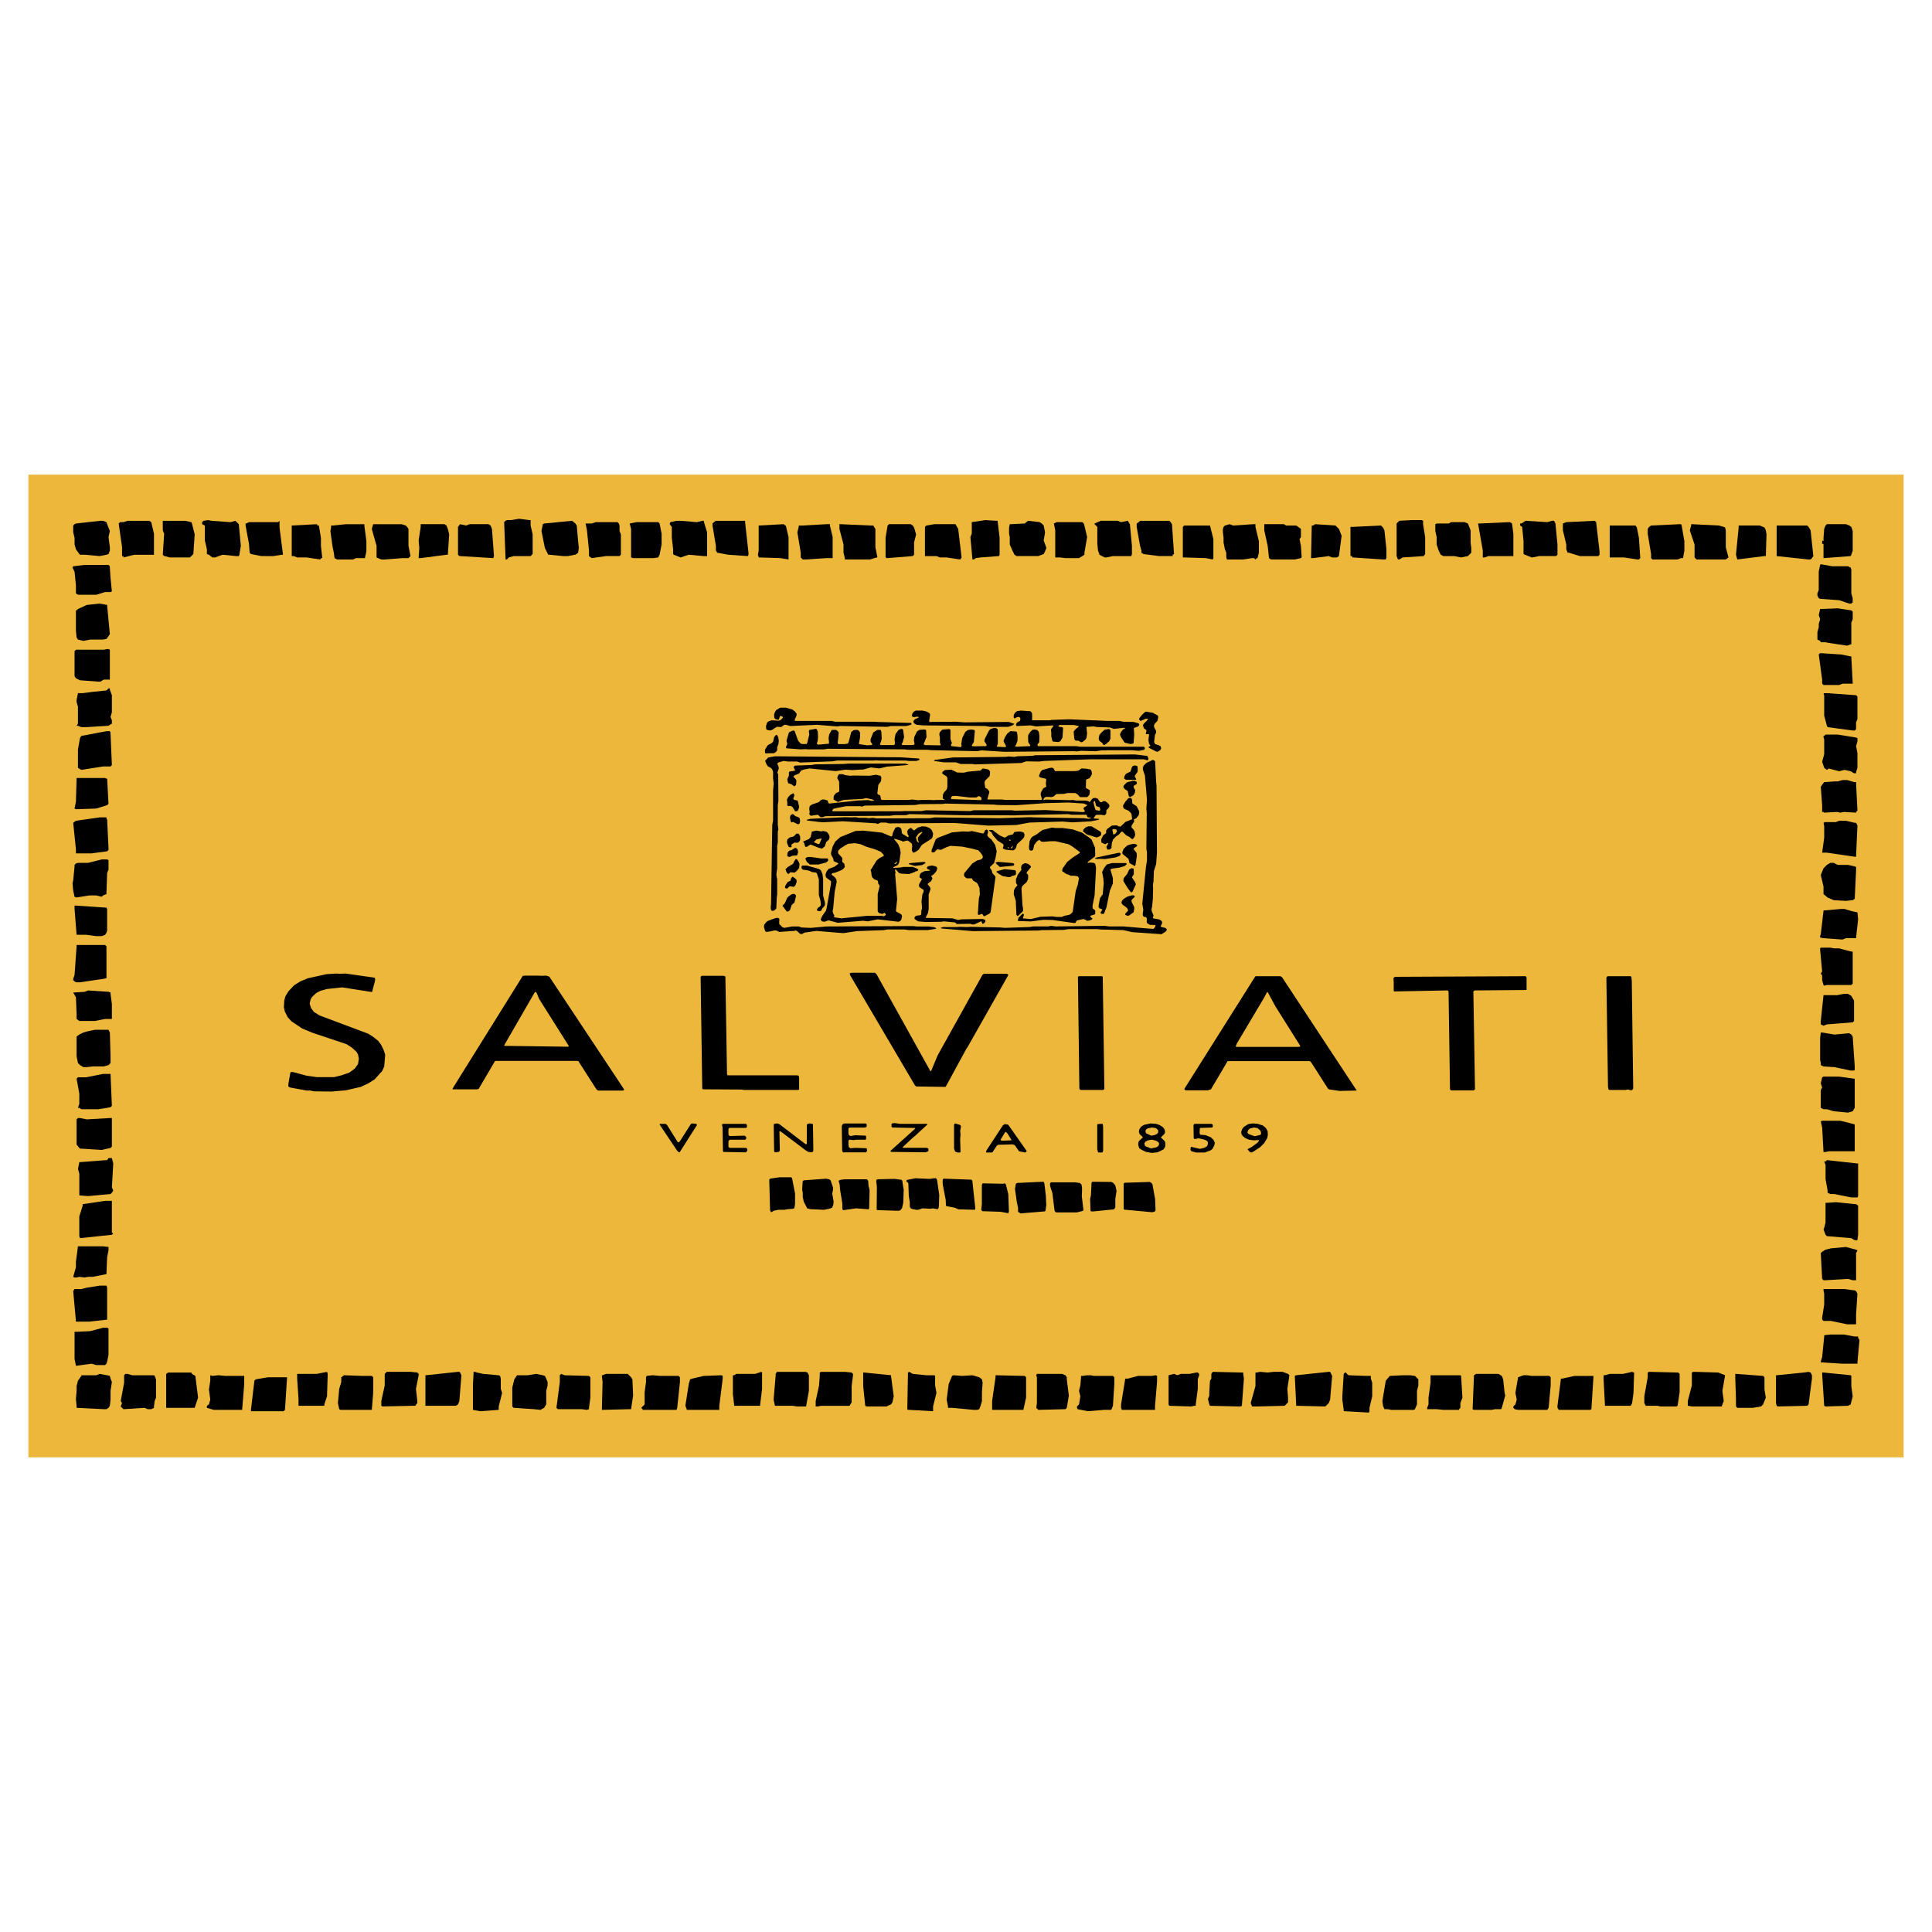 <svg xmlns="http://www.w3.org/2000/svg" width="2500" height="2500" viewBox="0 0 192.756 192.756"><g fill-rule="evenodd" clip-rule="evenodd"><path fill="#fff" d="M0 0h192.756v192.756H0V0z"/><path fill="#ecb73b" d="M189.922 145.4H2.834V47.355h187.088V145.4z"/><path d="M152.307 97.539v1.215l-.08.02-5.086.041-.082.041-.061.102.162 9.686-.02.061-.102.08h-2.229l-.102-.039-.041-.102-.143-9.666-.02-.102-.102-.061-5.248.102-.102-.041v-.932l-.02-.242V97.6l.061-.102.162-.041 12.947-.061.061.041.045.102zm8.025-.082l.039-.061h2.33l.061.061.041.385.143 10.74-.041.1-.061.062-.102.039-.305-.08-.283.041h-1.58l-.102-.062-.041-.242-.162-10.881.063-.102zm-35.055-.061h2.473l.16.102 7.438 11.285v.021l-1.682.039-.994-.141-.162-.061-1.682-2.635-.141-.141h-8.207l-1.662 2.814-.061.021-.242.08h-2.229l-.102-.08-.021-.061.102-.162 6.951-11.023.061-.058zm1.116 1.622l-.264.506-2.736 4.6-.102.264.041.061h6.18l.203-.02v-.102l-2.473-3.932-.709-1.316-.061-.102-.079.041zm-15.969-27.091h1.277l.344.081 1.055.02.506.142.061.142-.102.162-.404.142-.041.061.041.608-.061.851-.102.061-.203.041-.588-.142-.363-.547-.102-.264.102-.263.201-.243.244-.142-.182-.021-.973.102-.406-.142-1.275-.041-.346-.061-.648.04-.061.021.061.648-.061.445-.102.162-.303.243-.143.021-.264-.162h-.242l-.102-.041-.061-.162-.062-.709.225-.263.242-.183.061-.061-.061-.041-.445-.102h-1.439l-.102.102.061.081.264.021.102.041.041.061-.061.952-.203.345-.182.101-.467-.04h-.102l-.061-.102-.102-.405v-.445l-.039-.223.039-.102.162-.203.041-.081-.041-.061-1.682.102-.547-.102-1.316.061-.102-.021-.041-.101.082-.203.162-.101.162-.081.041-.224-.041-.101-.121-.081-.203.041-.184.102h-.061l-.061-.061v-.243l.121-.243.203-.162.385-.061.912.061.102.041.102.162.02.345-.02.324.061.041h1.682l.203-.041 1.762-.061 3.385.142.366.02zm3.912-.932l.688.122.324.182.184.102.02.162-.061.345-.305.324-.061.203.061.203.162.283v.162l-.121.264-.08.688.102.203.385.122.162.101.061.203-.102.182-.264.162-.162-.041-.709-.365-.041-.061.203-.142-.143-.203-.061-.365.061-.486-.02-.102h-.242l-.062-.02.062-.284v-.102l-.244-.162-.102-.304.082-.162.404-.405v-.081l-.08-.021-.162.021-.467.203-.102-.062-.041-.061v-.142l.244-.304.264-.263.163-.099zm-13.131 1.236l-.203.142-.404.142h-1.824l-.465-.081-6.161-.061-.709-.061-.223-.142-.081-.101v-.142l.142-.163.364-.162v-.081l-.202-.02-.223.061-.182-.061-.061-.081.04-.203.162-.223.203-.101h.669l.405.101.284.162.061.142-.101.669.041.061 2.654-.02.811.061 4.438-.041.525.182.04.021zm6.24 2.735l-.363-.021-6.85.061-2.33-.142-.385.081-4.559-.101-.466-.041h-1.966l-.304-.041-7.659-.061-.345.061h-1.58l-.264-.021-.506.021-1.398-.101-.021-.021-.04-.102.142-.304-.081-.345.243-.811.263-.142.203-.061.102.061.344.952.263.304.203.041h.385l.061-.102.203-.851-.04-.34.041-.102.061-.02.587-.102h.061l.142.263.02.506-.02.365-.081.284v.102l.142.061 1.054-.101v-.203l-.041-.365.061-.344.243-.446.101-.02h.345l.162.121.101.142-.061.709-.041.243v.102l.061.102h.648l.263-.041.081-.061.061-.183.244-.932.263-.183.344-.02.162.101.102.162v.507l-.102.547v.102l.102.02.709.102.446-.021.061-.041v-.061l-.162-.243v-.242l.263-.669.405-.263h.243l.101.02.061.203.041.648-.081.304-.102.263.081.081h1.276l.102-.041.041-.101-.041-.465.102-.506.304-.405.264-.102.101.02.081.082.102.708-.142.527-.101.183v.061l.203.041h.811l.243-.041.021-.101-.061-.345.041-.324.264-.547.243-.162.507-.041.122.041.04.02.041.689-.284.709.041.061.101.041 1.378.021h.101l.081-.021-.081-.243v-.506l-.061-.345.061-.202.203-.223.203-.041.547-.041.102.082v.911l.142.405-.101.223.061.081.911.101.062-.04.04-.102-.04-.162.101-.608.304-.607.243-.183.345-.061.223.041.1.02.041.102-.102 1.094-.202.325.04.081.203.02 1.176-.02.061-.081v-.061l-.223-.345.02-.202.445-.871.143-.142.305-.101h.223l.102.04.08.061.021.243v1.216l-.102.263.039.041.811.04.062-.04-.021-.142-.203-.365v-.142l.162-.365.203-.304.305-.243.566.041.082.061.061.344v.506l-.143.405-.102.142.082.061 1.418-.061.02-.081-.201-.304-.021-.506.021-.223.201-.304.203-.202.203-.041.303.061.143.183.061.425-.02.587-.184.264v.061l.082.081h3.77l.445.061h6.322l.061.04.041.102v.061l-.082.102-.506.101-.771-.061h-2.369l-.203.02h-.406l-.566.081-1.479-.041-.395.059zm1.459 1.966l.041.264-.08.202-.162.244-.264.101-.082.062-.02.81.324.182.08.061-.039.405-.102.142-.143.122h-.627l-.102-.02-.203-.244-.244-.142h-.77l-.344.081-.77.021-.285.243-.201.061-.305-.02h-.264l-.162.101-.039.061-.041.102.041.041.201-.041 2.391.061.305-.02.344.061h.912l.244.041.162.101.061-.04.182-.243.123-.102.242-.02.203.061.242.344.162.021.143-.102h.223l.303.243.102.162v.102l-.102.203-.201.182v.162l-.021.203-.141.142h-.102l-.203-.041h-.506l-.102.041-.203.304.041.021.506.041.021.041-.123.061-.688.142-1.885.102-.973-.081-3.283.102-1.316.243-2.797.061-3.383-.263-6.524.041-.324-.081h-.507l-.281.133-.203-.061-3.303-.203-1.985.102-.446-.04-1.155-.143v-.061l.344-.101 3.485-.163.507.021.527-.021.344.061h.668l.344.041.365-.041.385.061 5.269-.021.526-.081 6.484.081 3.039-.102.447.021 4.902.081.467.061.242-.061v-.041l-.344-.061-.041-.081-.02-.121-.082-.041h-1.438l-.346-.061-4.822.102-.486.02-4.275-.02-.304.02-5.957-.122-.325.102H89.25l-.466.061-6.423.041-.304.101h-.202l-.203-.202-.061-.041-.688.102-.062-.041-.101-.122.04-.203-.04-.344.04-.243.203-.162.709-.243.202-.203.162-.061h.203l.304.101.102.264.061.04 2.837-.304 1.053-.041.345.081.223-.041v-.061l-.304-.081-.466-.102-.344.081-1.884.102-.366.124-.203.081-.203-.101-.243-.142v-.243l.041-.163.203-.243.263-.101.061-.122-.02-.912-.183-.344.041-.203.101-.162.102-.041h.263l.304.101.446.061.446-.02 1.52.02.628-.101.446.101.061.081.041.102-.041.365-.264.366-.102.851.061.101.182.061.061.081.061.325.081.081h2.695l.344-.041.567.061.365-.02h.892l.324.02.203-.02h.912l-.203-.142-.02-.101.02-.264.081-.203.304-.344.061-.244V77.6l-.102-.162-.243-.142-.162-.122v-.101l.041-.081.223-.163.648-.041.567.284.648.02.446-.101 1.075-.102h.141l.223-.203h.203l.406.101.141.183v.223l-.041.243-.465.466-.041.203.041.304.041.203.201.101.123.142.08.162-.203.709.021.041h1.418l.385.041h3.566l.08-.081-.039-.061-.102-.345V79.1l.242-.446.305-.162-.041-.344.041-.365-.041-.081-.061-.021-.445-.101-.162-.081v-.162l.162-.365.141-.142.711-.203.262-.041.162.081.143.264h1.965l.365-.041.305-.223.465.021.447.081.099.163zm-7.394-1.479l1.459-.041.324-.061 9.928-.081 1.195.142.102.061.02.081.041.203-.041.061-.061.04-.363-.101h-5.41l-4.559.162-.467.061-1.297-.02-.467.162-4.619.142-.283-.041h-1.176l-.466-.163h-1.195l-.973-.142v-.061l.061-.04 1.804-.243 5.227-.061.346-.041.566.041.304-.06zm-.102 4.882l-1.885-.02-.344-.041-4.864-.102-.304.041-2.229.02-.466.081-5.045.061-.264.101-.162-.041h-1.459l-1.215.243-.142.162.041.081.061.02h6.788l.304-.02h1.702l.466-.081 4.417.081.344-.081h3.811l.303.041 3.02-.061 3.748.203.203-.041v-.041l-.041-.101-.102-.162.041-.102.324-.202v-.061l-.102-.041-.201-.102-1.582-.101-2.289.061-2.877.205zm7.699-.222l.102.426.102.283.102.021.264.041.08-.041.02-.061-.061-.243-.303-.102-.061-.061-.082-.345-.02-.102h-.082l-.061.081v.103zm-3.14 2.492l1.055.142.932.325.648.445.303.244.346.811.02.668-.02.203-.709.547-.041.061.061.041.182-.041.406.041.121.101.082.405-.143 2.735-.203 1.013v.264l.062.061.182.142.02.061v.284l-.02.061-.445.142-.041.02.041.102.162.142.039.041-.061.061-.203.101-.283.041-.162-.101-.203-.081-.648.142-.162.244-.1.02-2.168-.304-.912-.02-1.236.162-1.297-.041-.021-.061.062-.263.404-.405.102.021.041.101-.102.284.02.061.791.061.932-.223 1.195-.041.426.061h.506l.285-.122.426-.082.201-.101.184-.203.303-2.087.203-.608.121-.668-.061-.102-.061-.081-.344-.061h-.365l-.182-.101-.225-.061-.303-.203-.143-.101.041-.243.467-.668.506-.405.75-.486v-.101l-.709-.527-.406-.243-1.297-.304h-.506l-.709.061-.223-.021-.143-.142-.061-.041-.244.183-.242.324-.121.507-.203.081-.102-.041-.08-.102-.021-.243.061-.567.143-.304.162-.162.445-.243.305-.243.223-.162.951-.244.346.041h.667v-.005zm2.33-.041l.264-.122h.344l.852.507.102.122v.243l-.182.142-.264.101-.973-.304-.385-.304.039-.183.203-.202zm6.828-6.707l.123.102.1 2.046.041.385.041 6.687-.082 1.134-.223.689-.039 1.034-.062.385.021.304-.021.811v.203l-.08.831-.061.243.041.243.121.263.041.102-.062.263.021.041.588.102.201.101.102.142.021.102-.162.364.039.041.426.101.143.122v.102l-.102.142-.406.263-2.938-.205-.871-.202-2.27-.062-.344-.04h-2.857l-.486.081-2.188.021-.346.04-6.545.061-3.1-.263-.081-.041v-.021l.203-.081h1.358l.365-.021.648.021.406-.021 2.938.061.467.04 2.471-.081.346-.061h1.539l.244-.061.465.061 4.863-.061.486.061h1.418l2.898.243h.102l.162-.182.039-.162-.061-.041-.506-.021-.244-.142-.061-.102v-.405l-.102-.142h-.182l-.102-.122-.02-.203.061-.385-.102-.608.365-3.667.102-.649v-.81l-.061-.344.039-3.567-.039-.486.061-.831-.203-2.412-.203-.608v-.223l.082-.183.264-.263.646-.304.104.045zm-4.457-3.12l.102.082.02.061v.81l-.121.263-.283.244-.223.142-.082-.041-.102-.162-.303-.243-.061-.203.061-.344.182-.223.324-.304.385-.082h.101zm1.52 4.701l.162-.243.445-.223.123-.405.1-.142.203-.061.244.061.039.202v.365l-.283.405v.081l.143.263-.041.062h-.973l-.162-.102-.041-.061.041-.202zm1.214.567l.021.102v.101l-.324.203.02.183.102.162.041.101-.041.243-.121.223-.305.183h-.08l-.061-.041-.041-.061-.102-.486-.305-.203-.121-.162v-.101l.102-.162.264-.243.547-.142h.223l.181.1zm-.808 1.621l.201-.02.061.02.102.183v.304l.041.061.404.264.225.446.039.162-.061.284-.242.304-.244.122.041.203-.264.405v.203l.203.203.102.183.061.324-.061.203-.184.243-.121-.04-.242-.203-.264-.122-.406-.385h-.08l-.061.041-.203.243-.305.203-.303.324-.102.345-.041.466-.061.081-.102.061-.203.041-.061-.081-.08-.203.182-.325-.041-.081-.262.142-.346-.162-.041-.102v-.243l.184-.365.303-.243v-.264l.102-.142.467-.345.506-.02.162.101.203.021.486-.466.668-.264-.061-.507-.08-.142-.223-.203-.447-.203-.061-.102-.041-.202.244-.405.307-.346zm-1.258 3.121l-.201-.04-.162.061.1.486h.062l.162-.101.141-.183v-.061l-.061-.142-.041-.02zM87.467 72.028l3.445.101.02.081v.061l-.061.041-.446.122h-1.54l-.344.081-4.721-.081-.304.041-2.026-.162-2.634.122-.445-.122h-.163l-.304.223-.446-.021-.466.305-.182.061-.324-.061-.081-.082-.021-.304.122-.365.142-.102.304-.102.709.041.203-.082.203-.203v-.061l-.041-.061-.203-.081-.061.081-.101.304h-.163l-.202-.081-.081-.102-.021-.324.061-.202.142-.243.405-.243h.568l.648.182.263.203.162.223-.021.203-.142.304-.04.142.04.062h3.647l.365.081h3.83l.305.02zm3.1 4.235l.061.02-.021.041-2.107.162-.77.182-.852-.101-.728.203-1.114.061-.689-.041-.973.142-2.594-.264-.547.102-.304.101-.203.304-.405.162-.142.101-.021.061.203.203.101.183-.04.425-.162.142-.081-.041-.203-.162-.324-.101-.041-.101-.061-.305.162-.364v-.304l.041-.081.061-.021.506-.081v-.061l-.101-.203-.041-.101.081-.101.061-.041 1.662-.061.324-.061 2.877-.041.445-.04h5.694l.245.082zm.872-.345h-.77l-.344-.041H87.69l-.304-.021-.203.021h-3.647l-.466.081-3.242.122-.304-.102h-.912l-.446-.061-.506.162-.122.102.122.243.041.243-.142.406.081.203.021 2.654-.061.385v1.986l.061.445-.061.224v1.094l-.062.324v2.229l-.081.649.081.466v1.499l-.041.325-.041 1.054-.121.162-.183.102h-.102l-.061-.021-.061-.081-.041-.223.041-.344.121-7.902.081-.466v-2.938l.061-.75-.061-.466v-.688l-.081-.223-.121-.142-.345-.202-.142-.243-.102-.264.041-.061.264-.283.648-.122 12.563.101 1.823.122.061.081-.021.061-.279.098zm-2.087 6.646l.243-.061.203.061.122.142.08.446.061.061.506.304h.061l.041-.101-.102-.162-.061-.304.101-.183.223-.162h.081l.203.203.101.04.365-.284.405-.122.365.021.385.142.223.203.142.364-.061.344-.101.163-.953.607-.345.507-.304.203-.203.081-.061-.041-.101-.203.04-.446-.04-.223-.365-.284-.101-.02-.405.101-.243-.101-.608-.182-.041.04.405.507.183.466.061.385-.143.972-.121.243-.446.223-.041.081.689-.041.365-.061h.912l.405.162.142.102-.041.101-.061.061h-.142l-.162.102-.506.182-.811-.041-.202-.061-.305-.345h-.081l-.02.101.061.163-.041.203.203 2.472-.122 1.175.061.101.365.183.142.121.043.144-.081.345-.102.121-.162.081-2.087-.243-.993.202-.466-.061-2.533.203-.912-.244-.406.142-.243-.041-.122-.142v-.101l.162-.324.345-.486.061-.203.446-2.492v-.264l-.385-.283-.122-.122-.041-.243.102-.304.203-.264.547-.202.405-.284.021-.02-.021-.081-.385-.162-.061-.061-.041-.243-.2-.343-.02-.203.162-.628.264-.506.506-.446 1.5-.607.77-.041 1.884.203.912.385.101-.041.081-.344.162-.325.101-.183zm5.572-2.836l2.876.101.102-.02.021-.102v-.101l-.062-.081-.1-.061-.102-.041-.264.142h-.649l-1.378-.163-.344.021-.101.082-.041.101v.061l.042.061zm3.586 3.08l.061.061v.203l-.061.202v.081l.102.162.305.244.365.526.162.648-.123.669-.141.506-.406.385v.101l.162.223.082.304.264.284.039.101-.486 3.505-.121.142-.506.263-.082-.041-.102-.162-.061-.04-.264.101h-.1l-.041-.101.102-1.52.102-.426-.041-.648-.162-.365-.102-.142-.344-.202-.102-.142-.021-.061-.04-.04h-.507l-.162-.122-.102-.142.021-.243.811-.973.486-.304.404-.101.121-.142.041-.061-.041-.203-.223-.304-.199-.2-.609-.162-.993-.203-1.175-.081-.405.143-.547.263-.324-.061-.081.041-.264.264h-.203l-.061-.061.02-.203.385-.993.162-.162 1.459-.567 1.074-.101.607.02.305-.061 1.073.243h.102l.184-.344.121-.041.08.04zm2.351 1.053l-.121-.101-.082.02.041.082.061.02.101-.021zm-.568-.304l.305-.203.445-.101.162-.243.344-.041h.266l.303.081.102.203-.041.263-.162.203-.547.507-.121.405-.203.203h-.246l-.566-.061-.203-.081-.08-.061.08-.264-.039-.142-.568-.365-.445-.507-.143-.283-.203-.162-.061-.061.061-.04h.285l.729.546.445.203h.101v.001zm.406 1.074l-.143-.142-.02.041v.061l.102.041h.061v-.001zm.242 0l.061-.061.062-.203-.203.203v.061h.08zm-1.357 1.358l1.48.122.141.101-.061.142-.244.041-1.154.102-.404-.385v-.061l.242-.062zm-.162 1.012l.021-.081.789-.203 1.033.101.082.081.02.163-.02.203-.102.061-.305.081-.141.101h-.203l-.568-.101-.404-.243-.202-.163zm-6.018-.546l.101.142-.04.223-.102.182-.203.224-.263.182.142.223-.142.283-.345.264v.041l.243.304.041.203-.182.506v1.439l-.061.405-.243.486.101.02 2.573.041.567.162.345-.061 2.086-.041.244.081.041.101v.101l-.143.163-.102.041h-.041l-.1-.244h-.062l-.648.304h-.222l-.183-.061-1.337.02-.203-.162-1.094-.102-.264.041-1.56.021-.73-.061-.182-.101-.203-.162.041-.203.162-.101.344-.041.101-.041.041-.121v-.284l.061-.203v-.223l-.041-.507.081-.689.122-.263v-.203l-.405-.263-.061-.182.04-.162.264-.446-.041-.061-.162-.101-.041-.101v-.061l.081-.243.122-.101.284-.142.567-.061v-.041l-.263-.122-.041-.081v-.061l.061-.102.102-.04.344-.061.408.103zm-.061 6.22l-.81.122h-1.864l-.446-.062h-1.682l-.345.062-2.695.101-1.358.203-2.694-.223-1.155.162-.325.162-.182-.061-.203-.203-.162-.102-.203.041-1.479.101-.284-.142h-.223l-.446.102-.344.041-.102-.081-.121-.405.02-.223.243-.304.162-.101.486-.182.304-.102h.203l.122.102-.021.344.021.203.101.061.182.203.203.081.811-.142h.628l.284.102.912.04 1.581-.142 8.611-.041.365.041h1.155l.567.061.203.081.041.062-.061.038zm-1.357-9.665h-.061l-.284.162-.263.385.102.365.142.142h.061l-.102-.284v-.202l.142-.203.304-.324-.041-.041zm-2.492 2.938l-.243.203v.061l.102-.02.101-.081.041-.061v-.102h-.001zm2.857.142v.02l-.365.203-.709.081-.608-.183v-.061l.162-.041 1.398-.122.122.103zm-5.065-1.358l-.811-.243-.628-.264-.547-.102-.669.061-.344.182-.466.304-.203.223v.244l.405.445.02.061-.02.304.061.101.142.102.021.102.041.243-.162.202-.182.122-.608.244-.304.061-.061.081v.061l.304.243.162.223.041.243-.203 1.013-.142 1.581-.061.344.061.243.102.162-.021.203.729.101 2.512-.243h1.54l.203.041.142-.101.041-.061-.041-.102-.101-.081-.203.102h-.061l-.304-.102-.102-.162V89.19l.203-.811-.142-.203-.041-.264-.061-.081-.304-.101-.202-.203-.061-.162L86.92 87l-.061-.182.607-.973.304-.243.324-.162.081-.061V85.3l-.304-.325-.585-.243zm-2.493 12.461v-.102l.203-.039h2.27l.162.102 5.369 9.664.061.061.041-.02.648-1.561 4.477-8.043.143-.102h2.27l.102.039.061.062-.041.1-4.012 7.092-.162.244-2.006 3.688-.061.061-2.897-.041-.142-.121-6.484-11.021v-.063h-.002zm27.01-11.913l-.121.122-.385.142-1.033.162-.549-.02-.242.02-.223-.061v-.041l.203-.061 2.188-.466.102.02.061.081v.102h-.001zm.304-.588l.344-.325.264-.101.404-.081.203.041.102.061.041.041-.041.101-.305.203v.101l.283.365.021.284-.102.729-.061.284h-.061l-.508-.284-.1-.425-.609-.507v-.182l.125-.305zm-1.683 1.56l.508-.142h1.418l.061.081-.02.061-.203.162-.486.142-.729.101-.102.041-.082.061.244.851v.527l-.305.75-.344 1.662-.223.567-.041.062h-.203l-.102-.062v-.101l.162-.243-.02-.061-.283-.101-.061-.102v-.203l.141-.709.264-.365.102-1.094-.041-.506-.121-.629.203-.405.263-.345zm1.662 1.479l.061-.162.305-.365.203-.446.242-.142.203.041.02.203v.365l-.162.243v.101l.305.466.061.202-.324.709-.08.081-.123-.04-.303-.405-.406-.669v-.182h-.002zm-.203 2.331l.062-.203.201-.203.346-.203.404-.122h.223l.082.061v.102l-.283.264-.021.101v.102l.264.547v.203l-.061.304-.486.345h-.162l-.162-.082-.041-.101.305-.325-.061-.202-.143-.142-.365-.264-.102-.182zm-9.057-3.668l.041.102-.406.506-.039.102v.02l.141.142.021.142-.021.324-.141.284-.346.304-.102.122-.061.203.102 1.702.061.324-.02.243-.486.466h-.061l-.102-.102-.061-1.418-.203-.628.02-.385.082-.203.223-.263.041-.061-.143-.243v-.364l.203-.486.283-.365.061-.101-.039-.162.039-.243.143-.142.223-.101.305.081.242.2zm4.803 11.002h2.331l.061.061.162 11.145-.02.08-.102.062h-2.229l-.102-.041-.041-.102-.143-11.145.083-.06zm2.228 14.731h.102l.061.02.041.285v2.391l-.041.102-.061.061h-.283l-.123-.02-.08-.305v-2.432l.041-.082.343-.02zm5.491 0l.305.102.344.203.162.201.082.225-.041.242-.344.344-.021.062.162.141.203.203.061.162v.365l-.162.283-.303.162-.305.143-.566.061-.588-.102-.426-.203-.244-.162-.102-.305v-.201l.062-.203.404-.385-.102-.102-.223-.203-.08-.223.039-.242.162-.264.305-.203.648-.143.568.042zm-1.012.932l.506.244.305-.041.283-.121.121-.143v-.242l-.061-.061-.162-.143-.404-.061-.447.102-.141.102-.061.162.061.202zm-5.391 4.863l.061-.02 1.885.02.182.102.203.244.123.547-.123.809v.812l-.08.162-.061.061-2.027.201h-.242l-.061-.061-.041-1.176.08-.383.061-1.236.04-.082zm-1.052.244l.061.303v.406l-.021.465.162 1.398-.039.061-.203.061-.426.102h-1.965l-.143-.02-.102-.143-.223-1.783-.203-.607-.039-.283.039-.102.062-.061h2.43l.447.061.163.142zm-6.221-3.303l-.426-.609-.203-.08-1.459.041-.141.102-.426.648-.082.02h-.505l-.061-.02.061-.203 1.621-2.473.182-.143.264.041.102.041 1.824 2.594v.061l-.143.102-.608-.122zm-.162 3.16l2.533-.121.102.02.061.203.141 1.195.041.912-.08.566-.062.061-2.43.203-.162-.102-.082-.061v-.404l-.121-.547-.184-1.318.041-.264.041-.242.061-.061.1-.04zm14.021-3.646l.102-.162v-.143l-.041-.102-.244-.162-.404-.102-.406.061-.262.143-.102.162.061.244.08.061.527.201.506-.102.183-.099zm-.547 3.789l.264 1.479.039 1.094-.039.102-.102.061-.203.041-2.594-.242h-.162l-.08-.102v-2.492l.08-.102 2.533-.082.162.102.102.141zm-19.149-5.877l.041.102-.081.467.04.303-.04.508.04 1.256-.061.061h-.243l-.243-.102-.101-.305v-2.391l.101-.102.486.143.061.06zm4.52.649h-.062l-.465.77.02.061.182.041.871-.041v-.061l-.404-.648-.142-.122zm-15.562-.446l-.102.041-.041.061v.445l.041.203.163.102.486-.082 1.013.041.061.061v.242l-.041.102h-.932l-.304.041-.344-.041h-.061l-.081.102v.406l.041.242.102.061.061.041.486-.041 1.114.041.061.203-.041.102-.061.102h-2.29l-.081-.082-.02-.121-.041-2.412.101-.203.162-.061h2.107l.101.041.021.162-.021.143-.202.061h-1.458v-.003zm4.153-.101v-.244l.061-.061.243-.039.547.08h2.654l.081.02v.041l-1.256 1.156-.203.162-.973.91-.041.061.041.041h2.351l.101.041.081.061v.203l-.081.061-.202.082-3.405-.041-.101-.041v-.061l2.432-2.189.041-.08-.081-.02-2.188-.041-.061-.041-.041-.061zm.913 5.308l.101.02.061.082.142.912-.041 1.275-.122.549-.183.223-.203.039-2.046-.061-.102-.039.021-2.291-.061-.506v-.102l.04-.102.102-.041 1.682-.039.609.081zm.648.02l.811-.162 1.479.062.365-.062h.203l.081.062.061.201.203 1.42-.041 1.154-.061.203-.102.039-.445-.08-.223.041-.811-.041-.405.143h-.243l-.446-.102-.121-.102-.041-.143v-.404l-.101-.629-.041-1.215-.021-.082-.182-.162v-.061l.081-.08zm-3.891.101l.041.508.102.404-.041 1.805-.04.1-.061.021-.142-.021-1.074-.08-1.257.182-.061-.039-.041-.102v-.508l-.223-1.377-.041-.508-.102-.385.061-.061.081-.041.466-.061h2.188l.081.061.063.102zm11.388.305l.02-.061 2.027.041.203-.041.102.102.242.973.061 1.701-.02.121-.041.082-.77-.143-1.805-.061-.061-.041-.061-.1.061-.568v-1.904l.042-.101zm-1.013-.365l.021.061.283 2.615v.201l-.041.062-1.621-.041-.365-.162-.75-.143-.102-.02-.041-.102-.02-.508-.304-1.6v-.365l.02-.102.081-.061 2.756.102.083.063zm29.501-4.518l-.061.303-.303.508-.406.404-.648.426-.162.082-.102.02-.162-.102-.182-.223.445-.244.547-.404.162-.203-.041-.061-.525.02-.447-.061-.363-.162-.244-.182-.141-.223-.021-.203.102-.305.162-.201.445-.285.426-.061.508.041.506.162.305.244.182.324.018.386zm-7.293-1.115H120.901l.102.102v.203l-.082.061-1.174.041-.041.061-.021.404.021.143.041.061.566.061.486.203.264.242.143.305-.041.203-.162.363-.203.184-.607.223h-.852l-.445-.121-.061-.041-.061-.102.02-.244.041-.061.871.203.445-.102.244-.141.1-.162.021-.203-.061-.162-.264-.143-.588-.141-.426.08-.08-.08-.021-1.318.062-.102.061-.02zm5.408 1.033l.568.203.445-.102.162-.061.041-.102-.041-.242-.102-.123-.223-.182-.344-.061-.406.102-.162.141-.08.203v.102l.142.122zm-47.21-39.815l.061-.021.081.021.102.203.061.344-.041.365-.122.284v.304l-.101.162-.203.142h-.446l-.344.02-.102-.02-.02-.101v-.243l.263-.446.405-.223.142-.142.102-.446.162-.203zm1.459 5.957l.263-.142h.061l.081.202-.102.264v.102l.102.081.304.061.061.162.101.446-.041.203-.101.203-.061.041-.102.02-.102-.02-.243-.405-.162-.102h-.263l-.101-.04v-.304l-.041-.304.142-.263.204-.205zm.811 2.229l.122.122.041.243-.041.244-.062.06-.101.041-.101-.041-.406-.202-.142.061-.101-.122-.061-.385.061-.223.182-.102h.061l.244.203.304.101zM54.805 97.438l7.457 11.244-.021.102-.202.021h-2.371l-.162-.123-1.803-2.814-.162-.021h-8.146l-1.641 2.797-.203.039H45.18l-.041-.039.142-.244 6.829-10.961.061-.082.243-.02h1.317l.304.02.466-.02.304.101zm-1.419 1.539l-.102.143-2.979 5.166v.041l.102.02 6.079.082h.243v-.102l-2.938-4.66-.243-.588-.102-.121-.06.019zm29.34-15.663l.041.243-.061.203-.284.263-.122.405-.283.244-.365-.101-.749-.304h-.062l-.344.223h-.101l-.061-.021-.102-.344-.102-.142v-.021l.567-.243.183-.203.102-.466.02-.081.446-.101.466.081.203-.041.304.061.142.102.162.243zm-.831.345l-.445.101-.264.263.466.203.102-.041.203-.466v-.061h-.062v.001zm-1.52 2.087v-.101l.021-.061.203-.081h.304l1.013.142h.648l.061.101v.101l-.021.061-.182.142-.771.203H80.8l-.304-.264-.121-.243zm.325 1.114l-.607-.101-.122-.142v-.162l.021-.061.102-.041h.385l1.236.344.203.162.142.365.061.486v1.621l.182.729v.243l-.101.162-.142.142-.142.263-.162.041-.243-.061-.02-.081.121-.202.183-.122.101-.142-.04-.446-.162-.567v-1.56l-.203-.608-.081-.061-.425-.062-.287-.139zm-.871-3.039l-.102.162-.162.101-.304-.02-.304.203.021.223-.061.041h-.142l-.102-.062-.121-.283-.041-.203.041-.223.223-.203.405-.101.283-.284h.203l.061.081.102.203v.365zm-1.277 1.459l.02-.203.142-.183.304-.101.304-.203.162.041.102.162.041.243-.101.304-.466.041-.284.121-.203-.061-.02-.102v-.059h-.001zm.871.425l.102.041.162.243.081.203-.041.405-.202.263-.243.203-.426-.041-.142.142-.061.041-.101-.081-.102-.162-.081-.243.243-.223.506-.304.142-.284.102-.162.061-.041zm-.405 1.803l.061-.04.243.162.142.142.021.203-.102.304-.121.162-.102.041-.304-.061-.101.02-.203.203h-.102l-.081-.021-.061-.101.061-.182.203-.324.284-.142.061-.203.101-.163zm-.466 2.047l.263-.223.243-.142h.203l.061.04.061.061.041.101-.162.649-.284.263-.162.506-.142.102-.101.041-.101-.041-.405-.547.101-.102.142-.162.242-.546zm-6.18 7.902l.162 9.705.041.102.061.021h6.89l.162.041.041.201v1.176l-.101.041h-5.37l-.304-.041-3.81-.021-.081-.08-.163-11.104.041-.102.101-.041h2.188l.102.041.04.061zm-39.795-.264l.993-.061.304.021.608-.021 2.857.406.081.061v.242l-.283 1.074-.021.061-2.979-.465-1.52.162-.648.182-.425.223-.405.385-.142.223-.102.447.142.445.264.365.567.363 4.863 1.824.487.305.506.404.304.406.263.547.142.445-.101 1.176-.203.445-.749.83-.649.406-.729.344-1.5.344-1.418.123-1.743-.021-.385-.08h-.364l-1.662-.305-.162-.102v-.223l.202-1.154.061-.061h.203l1.358.365 1.013.141h1.723l.75-.182.77-.264.547-.406.324-.445.081-.527-.081-.445-.162-.264-.445-.404-.527-.346-3.444-1.154-1.013-.426-1.054-.709-.365-.404-.283-.547-.102-.447.04-.668.102-.406.304-.506.567-.607.649-.406.75-.303 1.841-.406zm45.165 14.953l2.634 2.008h.102l.02-.082v-1.844l.081-.102.223-.041.202.041.102.02.041 2.676-.061.102-.182.041-.264-.041-.243-.143-2.492-1.885-.142-.039.04 1.924-.04.102-.102.041-.264.041-.142-.041-.021-.102-.041-2.635.061-.061.283-.041.205.061zm-8.207.102l-1.662 2.615-.061.102h-.081l-.162-.143-1.763-2.635.041-.061h.567l.142.121 1.074 1.723h.081l.122-.102 1.094-1.723.122-.061.385.041.061.02.04.103zm2.493 0l.04-.102.102-.02h2.229l.061.02.061.102v.143l-.021.102-.102.041h-1.6l-.061.02-.061.102v.547l.061.102.061.041 1.458-.041.102.041.061.061.041.102-.041.141-.061.061h-1.56l-.122.143v.566l.061.061.061.041h1.6l.102.041.061.102v.121l-.061.102-.102.082-2.208-.041-.061-.061-.041-2.432-.06-.188zm10.131 5.371l.243-.021.324.061.142.102.243.709v.244l-.081.365.142.811-.041.344-.122.264-.284.102-.527.102-1.317-.062-.345-.08-.344-.668-.101-.467v-.406l-.061-.344.041-.648.021-.203.101-.061 1.966-.144zm-4.417-.162h1.175l.102.061.304 1.561v1.053l-.061.365-.041.061-.102.041-.506.039-.345.062h-.607l-.466.1-.243.143-.062-.043-.061-.201-.081-3 .081-.102.913-.14zM97.969 137.615l.068.338-.068.947v.881l-.135.475-.135.338-.203.068h-.34l-2.167-.203h-.406v-.137l-.135-.676.203-1.559.338-.812.136-.066.88.066 1.016-.066.678.201.27.205zm4.402 1.828l-.271 1.219h-3.115v-.881l.34-2.371v-.201l2.91.066.137.135v2.033h-.001zm4.063-1.828l.203 1.625-.203 1.219-.135.135-2.709.068-.203-.203.066-.475v-2.574l-.066-.201.066-.137h2.506l.34.137.135.201v.205zm2.369-.406l.34.066h1.895l.137.135v.678l-.137 2.168-.135.338-.068.068h-.676l-1.627.135-1.016-.203-.066-.135v-.137l.203-.203.135-.812-.135-.541.135-.541.068-.814v-.135h.135l.475-.066h.337v-.001zm6.636.066v.609l-.203 2.371v.406h-3.318l-.068-.203v-.34l.406-2.504v-.068h.271l1.016-.271h1.354l.406-.066.136.066zm4.063.34v.947l-.203 1.557v.137h-.137l-.338.066-2.166-.066-.068-.137v-2.91l.541-.137.34.137.338-.137h.881l.678-.135h.135l.135.135v.137l-.136.406zm4.603-.068l-.203 2.709-.135.066h-.203l-2.844-.066-.068-.137-.135-.541.135-.338v-.34l.068-1.15.135-.203v-.475l.137-.203 2.91.068h.137v.135l.066.475zm4.403 1.896v.473l-.203.203-.137.137-2.707.066h-.543l-.135-.338.475-1.693v-1.354h.135l.338-.068.746.068.609-.068h.879l.543.203.135.137-.203 1.354.068.88zm4.4-2.168l-.203 2.371-.135.338-.34.338h-.066l-2.709-.066h-.135v-.137l-.137-2.844.137-.066 3.25-.34h.135l.203.406zm3.86.272l.137.406v1.354l-.271 1.152v.338l-.068.135-2.369-.135h-.135v-.135l-.137-1.016v-.34l.137-2.234.135-.135h.066l.271.271 1.76.066h.475v.273h-.001zm4.402-.272l.338.34V138.225l-.135.541v1.354l-.203.475-.137.068h-2.234l-.338-.068h-.338l-.137-.338-.066-.475.338-2.031.406-.475 1.287-.066h.744l.475.065zm4.738 2.168l-.203.541v.475l-.135.135v.068h-1.557l-.678-.068h-.947v-.135l.135-.34v-.676l.203-1.49v-.744h2.979l.068.066.135 2.168zm3.928-2.168l.135.34.137 1.285.068.34-.34 1.219-.066.135h-.609l-.34.068h-1.76l-.137-.068.137-3.385.203-.137h2.234l.338.203zm-108.203 2.506v.203l-.203.271h-.27l-3.047.066v-.066h-.068v-.475l.339-1.557v-1.152l.203-.203h2.37l.677.068.136.135v.137l-.271 1.354.134 1.219zm4.199-2.912l.067.068.136.271-.203 2.572-.136.338-.203.137h-3.047v-3.047h.068l3.182-.34h.136v.001zm4.13.678v1.016l.135.406-.339 1.354v.34l-1.828.135-.745-.135v-2.438l.068-1.355h.135l.204.068.609.135 1.557.137.136.066.068.271zm3.521-.475l.677.137.204.066.135.271.135.338v.34l-.135.541v1.354l-.135.203-.068.137-.271.135-.068.068-.677-.068-2.031-.135-.136-.137v-1.895l.203-.812.271-.406h1.083l.813-.137zm2.37.137l.135-.137.338.137 2.438.066.136.135v2.033l-.136 1.016v.135l-.203.068-.542-.068h-2.37l-.135-.135.135-1.016.204-1.559v-.675zm7.245.406l.067 1.625-.203 1.354h-.135l-2.776.068v-.068l.068-2.709-.068-.609v-.066h.068l.338-.137h2.167l.338.338.136.204zm4.739.27l-.271 2.574-.067.203h-3.386v-.068l-.136-.135.339-.34V138.9l.135-1.016v-.475l.068-.135.609-.066.745.066h1.828l.135.135v.476h.001zm4.267-.61v.271l-.339 2.709v.406h-3.25v-.068l-.136-.338.338-2.168.135-.473.204-.068 1.151-.271 1.761-.066.136.066zm3.927-.203v1.49l-.203 1.693h-2.573l-.135-1.152v-1.895h.135l.203-.137h1.896l.609-.203.068.068v.136zm4.672.137v1.557l-.271 1.49v.066h-.88l-.474-.066h-1.76l-.136-.609.204-2.371v-.203l.135-.203h2.844l.203.068.135.271zm4.266-.271l.135.135v.137l-.135 1.082v1.625l-.135.203-.068.137h-2.844l-.338.066h-.204v-.541l.338-1.557.068-.949v-.338l.135-.068h2.37l.678.068zm3.927.337l.271 2.031-.135.609-.136.203-.339.137-.067.066h-2.031l-.136-.066-.203-1.965v-1.354h.068l2.708.271v.068zm4.401 0V138.224l.135.744-.338 1.354v.475l-2.37-.135h-.135l-.068-.068.068-3.656.135-.068.339.203 1.354.137h.812l.068.065zm61.414.135v.814l-.203 2.234-.135.203h-2.912l-.338-.068-.137-.135v-.137l.205-.203.135-.473-.135-.678.27-1.559.541-.201h.34l.475.066h1.76l.134.137zm4.266-.135v.135l-.203 3.184-.135.068h-3.115l-.135-.203v-.203l.338-2.641v-.068h.137l1.219-.271h1.894v-.001zm3.996-.337h.066l-.066 2.031-.135 1.016-.137.271h-2.572l-.137-2.641v-.406h.137l.473-.137h1.355l.881-.203.135.069zm4.603 1.962l-.203 1.355-.135.066h-1.559l-.338-.066h-1.15l-.137-.271v-.678l.34-1.896v-.473l.135-.068 2.844.068h.068l.135.135v1.828zm4.199-1.828l.338.137-.271 1.557.137 1.016-.137.338-.066.203h-2.98l-.338-.066h-.068v-.475l.406-1.557v-1.287l.137-.068h.203l2.301.068.338.134zm4.266.338v1.221l.135.812-.271.676-.203.203-.812.137h-1.557l-.135-.137v-.744l-.068-2.031v-.475h.068l2.707.203.136.135zm4.738-.201v.338l-.338 2.572-.135.137h-.068l-2.844.066-.135-.066-.068-.271v-2.775h.068l2.709-.271.473-.068.203.068.135.27zm3.928.066v1.016l.137 1.016-.203.812-.271.137-2.234.066-.136-.066-.203-3.184v-.135h.135l2.709.271.066.067zm.34-3.927h.338v.137l.135.203-.203 2.234v.135h-1.488l-2.168-.135v-.068l.137-.475.203-2.031v-.135l.609-.068h1.354l1.083.203zm0-4.604l.135.068.135.27-.135 2.031v1.016h-.881l-1.625-.338h-.744l-.135-.135v-.203l.203-1.287v-1.084l-.068-.338v-.135h2.1l1.015.135zm.135-3.724v2.709h-.338l-.475-.135-2.234.135h-.203l-.135-.135-.137-2.574.137-.135.338-.203.541-.135 1.49-.137 1.016.271.135.066-.135.273zm.203-3.52v1.691l-.068.475v.066h-.27l-.34-.201-2.438-.203-.135-.137-.203-.541.068-.135.135-.543v-1.963h.135l.881-.068 2.031.203.203.135v1.221h.001zm-3.115-5.756l3.047.338h.068v3.25l-.068.135h-.609l-1.691-.338h-.406l-.271-.135v-.203l-.203-1.152v-1.422l-.137-.338h.135l.135-.135zm-.61-3.859l.137-.068h1.828l1.354.338.068.068v2.641h-2.574l-.338.068h-.203l-.135-2.438-.137-.609zm3.387-4.268v2.912l-.203.34-.475.135-1.422-.135-.678-.203h-.338l-.271-.137v-1.76l.137-.271-.137-.406.137-.609.135-.068h1.557l1.49.203h.068v-.001zm-.34-4.4l.137.203.203 2.979v.34l-.068.068h-.338l-1.625-.34-1.084-.068-.271-.135v-.203l-.066-.338v-2.168l.066-.541h.137l1.219.203 1.488-.135.202.135zm-2.775-3.928h1.354l.678-.135h.406l.338.203.271.475v2.031l-.135.135-2.574.203-.338.135-.271-.135v-.338l.271-2.574zm2.572-4.401l.34.068V98.138l-.137.135h-2.438l-.269.069-.068-.068-.135-.473v-.475l-.137-.203.137-.203-.203-2.167v-.135l.066-.068h.949l.406.068h.473l1.016.27zm.678-8.057l-.135 2.844-.203.136-.678.067-1.219-.067-.609-.271-.406-.338v-.745l-.271-1.151.271-.677.338-.338.34-.204h.338l.406.204h1.016l.609.135.203.067v.338zm.203 4.875l-.203 1.829v.068h-1.016l-.338.135-1.896-.135-.338-.068v-.136l.066-.203.271-2.303v-.067h.203l1.49-.136h.406l.676.203.609.136.07.677zm-1.219-9.818l.881.203h.135l.135.271-.135 3.047v.067h-.135l-2.777-.406h-.473l.203-1.489V82.43l-.068-.338H182v-.068h1.15l.338-.135h.678v-.001zm-2.031-3.86l.881-.067h.338l.475-.135h.473l.678.203h.203v.136l.135 2.708-.135.135v.068l-1.219-.068-.338.068-.34-.068-1.286.067-.068-.068h-.135v-.677l-.137-1.828.137-.203.203-.271h.135zm3.181-2.911v1.489l-.135.406v.136h-.203l-.338-.203-.609-.135-.543.135-1.016-.271-.203.136-.269-.204-.203-.609.203-.745v-1.49l-.068-.203v-.135H182l.135-.135h1.219l1.693.271.27.068v.338l-.135.474.134.677zm0-5.62v2.234l-.135.339v.677l-.135.135h-.203l-2.506-.338-.068-.135-.269-1.016v-2.032l-.068-.135.068-.068h.338l2.844.203.134.136zm-174.288 68.05l.135.338-.135.881v.881l-.068.609-.135.203-.203.135h-.271l-2.709-.135v-.137l-.067-.744.067-.812v-.475l.136-.541.338-.475v-.066h1.49l.338-.137.745.137.271.066.068.272zm4.401 2.234l-.068.541v.137l-.271.135h-.338l-.338-.135-2.099.135-.271-.271.135-.338-.135-.203.339-1.828v-.744l.135-.137h.203l.474.137h2.167l.068.066.135.34v1.828l-.136.337zm3.724-2.709l.338.203.271 2.168-.339 1.016H16.58v-3.387l.203-.135h2.302l.068.135zm5.214 1.016l-.203 2.506v.068H21.32l-.677-.203v-.203l.203-.137.135-.473-.135-1.016.135-.881v-.541l.204.066.609-.066.677.066h1.896v.814zm4.266-.541l-.203 3.115-.136.135h-3.25v-.203l.338-2.844.136-.135 1.219-.205h1.896v.137zm3.994 1.76l-.271.812v.137h-2.573v-.678l-.135-2.031v-.475h1.963l1.016-.203.068.203-.068 2.235zm4.605-1.897V138.969l-.135 1.693h-3.115l-.135-.068-.136-.609.136-1.422.203-.678v-.475l.271-.201 1.896.066h.88l.135.135zm-28.235-4.603l1.286-.338h.406l.136.066v2.641l-.136.678-.067.203-.136.137h-.88l-.474-.137-1.49.203h-.067l-.136-.676v-2.709h.136l1.422-.068zm-1.558-4.198h.677l.542-.137 1.287-.203h.677l.067.203v3.184l-1.76.203H7.575v-.068l-.271-2.979.135-.203zm.339-4.265h2.505l.542.066v.338l-.136.678-.067 1.625v.068l-1.354.271h-.475l-.339.066-.542-.066-.271.066h-.202l-.136-.066.271-.949v-.541l.204-1.556zm.473-4.199l2.234-.338h.677v3.182l.136.068-.136.135-3.182.34-.068-.203v-1.965l.338-1.084v-.135h.001zm-.338-4.198h.068l2.641-.203h.067l.136-.203h.338l.136.541-.136 2.369.136.34-.136.203-.135.135-2.234.203-.88-.068v-2.166l-.135-.475.134-.676zm.745-4.265l2.302-.137h.203v2.844l-.135.137-.88.203-2.167-.137-.068-.066-.271-.34v-2.504l.136-.137h.203l.677.137zm-.745-4.2h.677l1.692-.338h.745l.135 3.182-.135.137-.339.066-.88.137H8.116l-.203-.137h-.135l.135-.406v-1.016l-.271-1.49.136-.135h.135zm.88-4.603l.677-.137h1.355l.135.271.068 2.369v.678l-.203.203-.474.135H9.267l-.609.068h-.339l-.338-.203-.203-.203-.136-.678v-1.963l.271-.203.406-.203.474-.134zm2.235-3.859v.135l.135 1.016v1.49h-.677l-1.016.203H7.913l-.271-.203v-.475l-.067-1.693-.272-.473h.136l1.016-.068.339-.135 2.031.135.203.068zm-.542-4.741l.136.136v3.183l-.339.066-2.302.34h-.406l-.271-.203v-.137l.136-.406.203-2.843v-.136h2.843zm.203-3.589v2.167l-.067.203-.136.203-.338.135h-.542l-1.016-.135h-.948l-.203-2.573v-.338h.136l3.047.204.067.134zm-.203-4.942h.203l.136.067v.948l-.136.338-.067 1.896v.203l-.339.135-.135.135-.542-.135h-.677l-1.287.203h-.067l-.136-.068-.136-.609-.067-.745.067-.271.136-1.422v-.135l.136-.135.203-.068h1.016l.542-.135.812-.203h.338v.001zm.136-4.063l.067.068.136 2.844v.203l-.136.135-1.557.204H7.575v-.406l-.271-2.641.271-.203 2.37-.338h.677v.134zm0-3.996h.067l.136 2.505-.136.136-1.083.338-2.031.068-.136-.068.136-.677.067-2.302v-.068h2.844l.136.068zm.406-4.604v.135l.135 3.115-.135.135h-.745l-2.167.34-.338-.204v-1.828l.203-1.151.135-.203 2.505-.474h.338l.069.135zm-.068-4.401v.135l.203.542v1.693l-.135.474.135.338v.339l-.135.067-.203.136-2.167.135h-.542l-.338-.135h-.136l.136-.203v-1.693l-.136-.474v-.204l.136-.677h.474l1.016-.135 1.354-.135.203-.203h.135zm16.928-16.048l.339 2.641v.068h-.135l-.813.135H26.06l-1.016-.204-.136-.135-.068-.88-.338-1.828v-.203h.068l.271-.135h2.912l.135-.135v.676zm3.792-.203h.136l.203 1.219v.812l.136 1.219h-.136l-.067.136-1.354-.203h-.948l-.34-.136h-.203v-3.047l2.505-.135.068.135zm4.401-.135h.271v.135l.203 1.558v1.016l-.136.609v.067h-.88l-.339.136h-1.558l-.271-.136v-.067l-.067-.474-.136-.677-.203-1.489.067-.339v-.203h.136l1.354-.135h1.559v-.001zm-20.991-.203l.271 1.151v2.1h-1.963l-1.083.271v-.137h-.136v-.88l-.338-2.37.136-.135h.338l.406-.135h2.167l.202.135zm3.995 0l.068.135.271 1.083-.135 1.963-.339.339h-2.031l-.474-.135h-.068l-.135-.135.135-2.1-.135-.338v-.948h2.234l.609.136zm4.74.203l.204 2.167-.136.812v.068l-.068.135h-.271l-1.354-.135-.745.271h-.271l-.338-.271-.203-.068v-.474l-.204-.88v-1.49l-.271-.135v-.203l.135-.135.474-.068.338.068 1.896.135.474-.135.34.338zM7.778 64.825h2.573l.338-.068h.136l.135.068v2.979h-.609l-.339.203h-.203l-1.828-.135-.406-.203-.136-.203V64.96l.136-.135h.203zm2.166-4.605l.745.135v.068l.271 2.844-.135.203-.203.271-.339.068H8.997l-.677.135-.542-.135-.136-.204-.067-.677v-2.031h.067l.136-.135.88-.406 1.286-.136zm-2.505-3.182l-.203-.406.067-.135 1.151-.135h2.37l.135.135v.135l.068 1.016.135 1.354-.135.067h-.542l-.88.271H7.778l-.203-.135v-.812l-.136-1.355zm0-4.74l.136-.068 2.438-.271h.271l.339.135.067.203.271.677-.135.609.134 1.017v.339l-.135.338-.203.068-.678.135-1.49-.135h-.473l-.068-.068-.338-.474-.136-.474v-.677l-.136-.542v-.677l.136-.135zm174.155 12.865l2.098.135 1.016.203v.136l.137 2.505v.068h-1.016l-.34.135h-1.557l-.135-.135v-.406l-.34-2.505.137-.136zm3.113-3.047v2.167h-.066l-.34.135-1.828-.271-.338-.068h-.475l-.066-.136-.271-.135v-.745l.135-.474v-.338l.137-.474-.137-.406.137-.609h.066l1.693-.068 1.354.203.137.136v.745l-.138.338zm-3.113-5.755l.066-.068 1.152.203h1.557l.271.135.066.203v2.37l.137.474v.406l-.137.136h-.203l-1.016-.339-1.895-.135-.137-.068-.135-.271v-.203l.135-.339v-1.828l.139-.676zm.338-2.438v-.271l.068-.88.135-.339.135-.135h1.896l.338.135.203.136.137.406v1.964l-.137.406-.066.135-2.641.203h-.068v-1.422h-.135v-.338l.135.068v-.068zm-14.219-1.625l.066.135.271 1.558v.948l-.135.744h-.203l-.34.136h-2.504l-.137-.136v-.406l-.338-2.031v-.474l.135-.203.203-.136 2.844-.135h.138zm4.266.271l.135.067.068.271V54.6l.27 1.016-.27.203h-2.912l-.203-.203v-1.287l-.475-1.422.137-.474v-.135h.066l2.709.135.475.136zm5.281-.136H180.307l.135.136.203.338.271 2.573-.137.203-.135.136h-.203l-3.182-.338v-3.048h.001zm-1.016.88l-.068 2.167h-.135l-2.709.338-.135-.474.27-2.709v-.203h2.1l.338.136.137.067.135.271.067.407zm-21.396-1.354h.203l.135.271.203 2.099v1.016l-.135.135h-1.693l-.678.135h-.066l-.678-.271-.137-.068V53.99l-.135-1.422-.203-.136v-.202h.137l.406-.271 2.166.135.475-.135zm4.4.136l.338 2.912v.339l-.135.135h-1.828l-1.084-.339h-.135l-.135-.338v-.474l-.34-1.422v-.678l.34-.135 2.844-.135.135.135zm4.063.541l.203 1.016.135 2.031-.135.136h-.135l-1.355-.203h-1.422v-3.183h2.574l.135.203zm-21.125.948v1.692l-.137.204-2.098.135-.34.203h-.135l-.135-.338v-3.25l.27-.271 1.219-.068h1.016l.137.068v.338l.203 1.287zm5.416-1.354l3.047-.135.203.135.135 1.016v2.235h-2.504l-.34.135h-.203v-.677l-.473-2.709h.135zm-.881 1.896l.068.542v.474l-.338.339-.678.135-.678-.135h-1.082l-.271-.135-.203-.406-.203-.61v-.745l-.135-.609v-.677l.135-.068h1.219l.203-.135h1.354l.34.135.27.677v1.218h-.001zm-17.063-.338l.135.677.068 1.016v.135l-.068.067-.609.136h-2.369l-.203-.136-.135-1.219-.34-1.557v-.609h1.965l.203.135h1.016l.203.136.27.203v.812l-.136.204zm5.281-1.219l2.844-.136.203.203.137.271.201 1.896v.812l-.066.203h-.271l-3.047-.203-.068-.135h-.135v-2.912h.202v.001zm-1.084.88l-.27 2.032-.203.135h-.475l-.338-.135-1.559.203h-.203v-.204l.068-3.047h.135l.203-.135 2.031.135.137.136.203.203.271.677zm-21.125-1.151l.203 2.167v.813l-.068.204h-1.828l-.676.135h-.137l-.541-.271v-.068l-.135-.338-.068-.678V52.57l-.271-.271v-.069l.609-.271h1.693l.338.135.678-.135.068.135.135.204zm4.063-.203l.135.203.203 2.979-.135.068v.135h-1.354l-1.559-.204-.203-.135v-.203l-.135-.475-.338-1.896v-.337l.203-.135.135-.135h2.912l.136.135zm5.215.677l.066-.203.135-.136.475-.135.34.135 2.031-.135h.203v.271l.338 1.422v1.151l-.135.542h-.068l-.135.136-.137-.136h-.203l-.879.136h-1.625l-.068-.203v-.474l-.137-.338-.135-.677v-.474l-.066-.542v-.34zm-1.287-.339l.338 1.354v1.896l-.066.136-.678-.136-2.168-.067h-.135v-3.047l.135-.136h2.574zM99.73 53.652v1.693l-.068.135-1.828.135-.475.067-.203.136h-.135l-.204-2.234.136-.339v-1.151l1.355-.203 1.082.068h.137l.203 1.693zm2.844-1.693l1.15.135.203.135.203.203.135.677-.135.812.271.745-.137.339-.135.271-.203.068-.338.135h-2.168l-.203-.135-.203-.406-.27-.61v-.745l-.068-.339v-.609l.068-.338h.135l1.354-.068.341-.27zm4.401.136H107.99l.137.135.066.203.271 1.151-.271 1.557v.204l-.203.135-.338.203h-1.354l-.543-.067h-.473v-2.708l-.137-.677.271-.135h1.559v-.001zm-19.772.474l.135.203V54.6l.203 1.016h-.067l-.677.203h-2.505v-.136l-.135-.542v-.812l-.406-1.557v-.474h.067l3.047.135h.271l.067.136zm5.214-.136l.812-.135h2.099l.271.474.339 2.844-.135.203-1.354-.203h-.677l-.338-.135h-1.151v-2.912l.134-.136zm-1.354 0l.135.203.204.677-.204.812v1.219l-.135.135-2.506.203h-.067l-.136-.067v-1.964l.203-1.219.136-.135h2.167l.203.136zm-20.788-.203l.271.88v2.371h-.339l-1.49-.135-.812.271-.677-.271-.067-.068v-.474l-.135-1.151V52.57l-.204-.271v-.069l.068-.135.61-.135h.406l1.625.135.542-.135h.135l.067.27zm4.063-.271v.135l.338 3.047v.204l-.067.135-1.964-.135-1.083-.204-.136-.203v-.475l-.338-2.031v-.202l.135-.135.203-.135h2.912v-.001zm3.995.474h.068l.271 1.151v2.234l-.812-.136-2.167-.067v-.135h-.067v-.204l.067-.338v-2.506l2.506-.135.134.136zm1.354.136v-.136h.339l2.438-.135h.338v.135l.271 1.151v2.099h-.609l-2.031.136h-.339l-.203-.203v-.474l-.338-2.031.134-.542zm-22.006 1.422l.067.677-.067.474-.271.204h-.068l-.677.135h-.474l-1.354-.135h-.136l-.338-.678-.068-.338-.271-1.354.135-.677.136-.068 2.776-.271.338.271.135.203.137 1.557zm4.13-1.016l.136.338v2.032l-.136.135h-1.354l-1.422.203-.271-.203v-.542l-.203-2.032-.135-.677h.609l.406-.135h2.167l.135.135.067.203v.543h.001zm1.016-.745l.677-.135h2.167l.135.135.203 1.016v1.083l-.203 1.016-.135.271-.474.067h-2.031l-.203-.067v-2.844l-.136-.542zm-22.209.339l.136.203v1.693l.203 1.016-.203.203h-.609l-1.761.136h-.339l-.474-.203v-1.151l-.474-1.692.135-.474h2.844l.406.135.136.134zm1.354-.271h2.37l.203.135.135.339.136.542-.136 2.032h-.135l-2.573.338h-.203v-.067l.067-.948-.067-.745.203-1.354v-.272zm7.11.474l.203 2.708-.068.203-3.318-.203h-.067l-.136-.135v-2.776l.203-.271.61.135.338-.135h1.896l.204.135.135.339zm1.354-.813l.135-.068h.406l.812-.135 1.016.135h.135v.542l.203.88v1.963l-.203.204h-1.692l-.474.135-.203.203h-.135v-.136l-.136-3.587.136-.136z"/></g></svg>